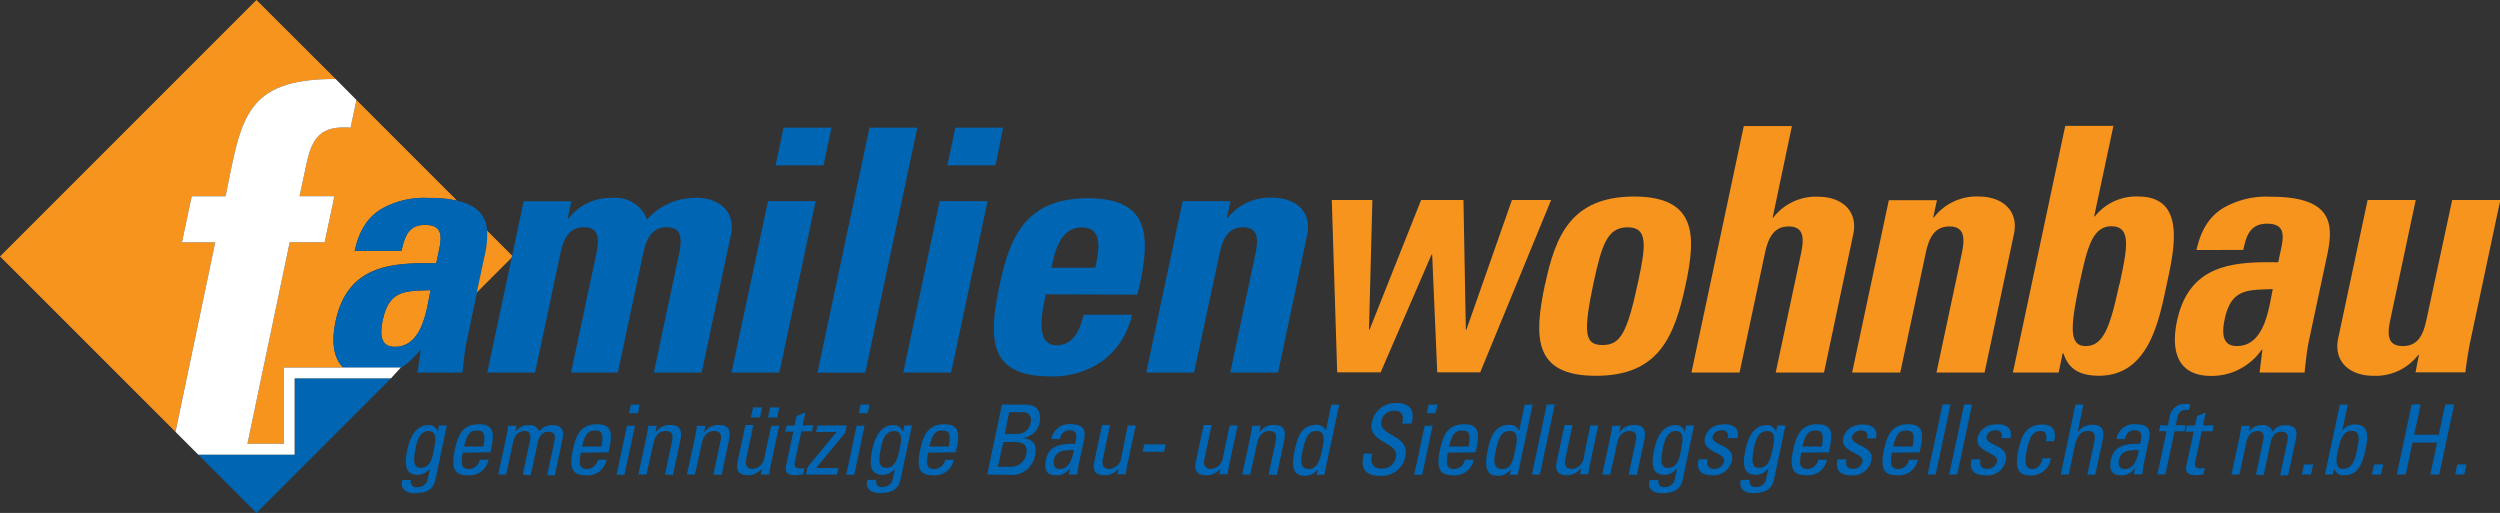 <svg xmlns="http://www.w3.org/2000/svg" viewBox="0 0 389.25 79.86"><rect x="0" y="0" width="389.25" height="79.86" fill="#333333" stroke="none"/><defs><style>.cls-1{fill:#f7941e;}.cls-2{fill:#0066b3;}.cls-3{fill:#fff;}</style></defs><g id="Ebene_2" data-name="Ebene 2"><g id="Ebene_1-2" data-name="Ebene 1"><path class="cls-1" d="M33.51,37.73H28.33l1.52-7.17h5.27c2.45-11.92,2.81-18.26,17-18.26h.12l.11.09L39.93,0,0,39.93,27.32,67.24v-.06Z"/><polygon class="cls-2" points="45.88 70.79 30.86 70.79 39.93 79.86 60.87 58.91 45.88 58.91 45.88 70.79"/><path class="cls-1" d="M52.25,50C54.13,41.22,61,40.85,67.92,41l.44-2.07c.48-2.26.51-3.9-2.18-3.9S63,36.94,62.51,39.06H55.23c.68-3.23,2.12-5.29,4.12-6.5a13.41,13.41,0,0,1,7.35-1.74,19.94,19.94,0,0,1,4.47.42L55.5,15.57l-.91,4.3c-4.62-.33-6,1.49-6.88,5.68l-1.07,5h5.43l-1.52,7.17H45.11L38.53,69.09h5.66V57.22h9.26c-1.6-1.54-1.83-4.19-1.2-7.18"/><path class="cls-1" d="M59.61,49.73C59.21,51.63,59,54,61.46,54c4.39,0,5-5.91,5.57-8.82-3.73.16-6.41-.15-7.42,4.6"/><path class="cls-2" d="M53.45,57.22h0Z"/><path class="cls-2" d="M61.46,54c-2.43,0-2.25-2.33-1.85-4.23,1-4.75,3.69-4.44,7.43-4.6C66.42,48,65.85,54,61.46,54M75.84,35.91c-.18-2.2-1.36-3.92-4.67-4.67a19.94,19.94,0,0,0-4.47-.42,13.41,13.41,0,0,0-7.35,1.74c-2,1.21-3.44,3.27-4.12,6.5h7.29C63,36.94,63.59,35,66.18,35s2.66,1.64,2.18,3.9L67.92,41c-6.9-.11-13.79.26-15.67,9.08-.63,3-.4,5.64,1.2,7.18h9l.53-.37a12.27,12.27,0,0,0,2.42-2.37h.11L65,58H72c.2-1.65.34-3.34.69-5l1.59-7.51,1.24-5.81a13.38,13.38,0,0,0,.37-3.83"/><path class="cls-1" d="M75.84,35.91a13.38,13.38,0,0,1-.37,3.83l-1.24,5.81,5.44-5.44.07-.31Z"/><path class="cls-2" d="M129.46,19.88l-1.24,5.86h-7.45L122,19.88ZM121.35,58H113.9l5.68-26.68H127Z"/><polygon class="cls-2" points="142.83 19.88 134.72 58.02 127.28 58.02 135.38 19.88 142.83 19.88"/><path class="cls-2" d="M156.19,19.88,155,25.74H147.5l1.25-5.86ZM148.09,58h-7.45l5.67-26.68h7.45Z"/><path class="cls-2" d="M177.09,45.87c2.08-8.56,2.35-15-7.69-15-9.83,0-12.21,6.23-13.76,13.52-1.77,8.35-1.74,14.21,7.87,14.21A13.38,13.38,0,0,0,171.93,56,12.16,12.16,0,0,0,176.25,49H168.7c-.47,2.22-1.54,4.76-4.18,4.76-3.28,0-2.37-4.76-1.7-7.93Zm-13.38-4.18c.48-2.27,1.28-6.28,4.72-6.28s2.65,3.7,2.1,6.28Z"/><path class="cls-2" d="M191,34h.1a8.34,8.34,0,0,1,7-3.22c3.54,0,6.21,2.11,5.42,5.81L199,58h-7.45l3.9-18.38c.51-2.38.48-4.23-1.9-4.23s-3.19,1.85-3.69,4.23L185.92,58h-7.45l5.67-26.68h7.45Z"/><path class="cls-2" d="M66.71,67.13c-1.41,0-1.82,1.69-2,2.71-.53,2.45-.09,3,.84,3,1.49,0,1.83-1.77,2-2.83s.7-2.9-.86-2.9m1.64-.88h1.24L67.8,74.67c-.37,1.71-1.59,2.12-3.27,2.12-1.27,0-2.29-.64-1.88-2.05H64A.85.85,0,0,0,65,75.85a1.56,1.56,0,0,0,1.61-1.32l.34-1.59h0a2.44,2.44,0,0,1-1.89,1c-2.07,0-2.1-1.78-1.62-4,.75-3.52,2.57-3.74,3.19-3.74a1.43,1.43,0,0,1,1.56,1.09h0Z"/><path class="cls-2" d="M75.25,69.53c.47-2.22-.09-2.5-1-2.5s-1.52.38-2,2.5Zm-3.19.94c-.45,2.14,0,2.56,1,2.56a1.79,1.79,0,0,0,1.65-1.45h1.36A3,3,0,0,1,72.88,74c-1.62,0-2.81-.48-2.09-3.86.48-2.24,1.13-4.08,3.78-4.08,2.18,0,2.47,1.19,1.93,3.72l-.14.65Z"/><path class="cls-2" d="M81.39,73.89l1.13-5.3c.16-.77.1-1.48-.9-1.48a1.78,1.78,0,0,0-1.18.52,2.67,2.67,0,0,0-.53,1.12l-1.1,5.14H77.57l1.29-6c.11-.53.2-1.06.26-1.59h1.32l-.2,1h0a2.34,2.34,0,0,1,2.14-1.1,1.46,1.46,0,0,1,1.58,1,2.3,2.3,0,0,1,2-1c.8,0,2,.18,1.66,2l-1.23,5.81H85.2l1.13-5.3c.17-.77.1-1.48-.89-1.48a1.34,1.34,0,0,0-1,.29,2.44,2.44,0,0,0-.71,1.35l-1.1,5.14Z"/><path class="cls-2" d="M93.63,69.53c.47-2.22-.09-2.5-1-2.5s-1.52.38-2,2.5Zm-3.19.94c-.45,2.14,0,2.56,1,2.56a1.79,1.79,0,0,0,1.65-1.45h1.36A3,3,0,0,1,91.26,74c-1.62,0-2.81-.48-2.09-3.86.48-2.24,1.13-4.08,3.78-4.08,2.18,0,2.47,1.19,1.93,3.72l-.14.65Z"/><path class="cls-2" d="M98.22,63h1.39l-.28,1.33h-1.4Zm-1,10.93H96l1.62-7.64h1.25Z"/><path class="cls-2" d="M103.54,73.89l1.12-5.3c.18-.81,0-1.48-1-1.48-1.36,0-1.81,1.21-2,2.26l-1,4.52H99.39l1.29-6c.11-.53.19-1.06.26-1.59h1.32l-.21,1h.06a2.54,2.54,0,0,1,2.28-1.13c1.64,0,1.84,1,1.52,2.49l-1.13,5.3Z"/><path class="cls-2" d="M111.08,73.89l1.12-5.3c.18-.81,0-1.48-1-1.48-1.36,0-1.82,1.21-2,2.26l-1,4.52h-1.24l1.29-6c.11-.53.19-1.06.26-1.59h1.32l-.21,1h.06a2.54,2.54,0,0,1,2.28-1.13c1.64,0,1.84,1,1.52,2.49l-1.13,5.3Z"/><path class="cls-2" d="M121,65h-1.42l.33-1.57h1.43Zm-2.66,0h-1.43l.34-1.57h1.42Zm1.74,1.29h1.24l-1.29,6c-.11.53-.2,1.06-.26,1.59h-1.32l.2-.92h-.05A2.78,2.78,0,0,1,116.46,74c-1.33,0-1.91-.66-1.64-2l1.24-5.83h1.24l-1.12,5.3c-.2.92.09,1.54,1,1.54A2,2,0,0,0,119,71.32Z"/><path class="cls-2" d="M123.72,66.25l.32-1.47,1.36-.56-.43,2h1.66l-.2.94h-1.66l-1,4.67c-.1.49-.23,1.11.9,1.11l.57-.06-.2,1c-.41,0-.84.12-1.25.12-1.18,0-1.61-.48-1.42-1.36l1.15-5.43h-1.25l.2-.94Z"/><polygon class="cls-2" points="131.6 67.38 127.05 72.88 130.53 72.88 130.32 73.89 125.49 73.89 125.74 72.73 130.22 67.29 130.23 67.26 127.06 67.26 127.28 66.25 131.84 66.25 131.6 67.38"/><path class="cls-2" d="M134,63h1.39l-.28,1.33h-1.4Zm-1,10.93h-1.24l1.62-7.64h1.24Z"/><path class="cls-2" d="M139.15,67.13c-1.41,0-1.82,1.69-2,2.71-.52,2.45-.08,3,.84,3,1.5,0,1.83-1.77,2.06-2.83s.69-2.9-.86-2.9m1.64-.88H142l-1.79,8.42c-.37,1.71-1.59,2.12-3.27,2.12-1.27,0-2.29-.64-1.88-2.05h1.39a.85.85,0,0,0,.93,1.11A1.57,1.57,0,0,0,139,74.53l.34-1.59h0a2.44,2.44,0,0,1-1.89,1c-2.07,0-2.1-1.78-1.62-4,.75-3.52,2.57-3.74,3.19-3.74a1.44,1.44,0,0,1,1.56,1.09h0Z"/><path class="cls-2" d="M147.7,69.53c.48-2.22-.09-2.5-1-2.5s-1.51.38-2,2.5Zm-3.18.94c-.45,2.14,0,2.56,1,2.56a1.78,1.78,0,0,0,1.64-1.45h1.36A3,3,0,0,1,145.33,74c-1.62,0-2.8-.48-2.08-3.86.48-2.24,1.13-4.08,3.78-4.08,2.18,0,2.47,1.19,1.93,3.72l-.14.65Z"/><path class="cls-2" d="M156.45,67.56h2a2,2,0,0,0,2-1.74,1.22,1.22,0,0,0-1.32-1.65h-2Zm-1.09,5.12h2a2.4,2.4,0,0,0,2.41-1.86c.37-1.74-.64-2-2.07-2h-1.48Zm-1.65,1.21L156,63h3.56c1.51,0,1.92.52,2.2,1.12a2.74,2.74,0,0,1,.13,1.46,2.94,2.94,0,0,1-2.43,2.58l0,.08c1.53.18,2,1.12,1.69,2.62a3.61,3.61,0,0,1-3.94,3.07Z"/><path class="cls-2" d="M164.09,71.62c-.16.74.06,1.41.9,1.41s1.79-.47,2.2-2.94c-1.19,0-2.75-.09-3.1,1.53m2.55,1.17h0A2.38,2.38,0,0,1,164.42,74c-1.62,0-1.86-1-1.55-2.51.49-2.32,2.78-2.42,4.52-2.38.24-1,.49-2.12-.84-2.12a1.46,1.46,0,0,0-1.49,1.37h-1.34a2.75,2.75,0,0,1,3.08-2.3c2,0,2.26,1,2,2.3L168,72.08a12.66,12.66,0,0,0-.24,1.81h-1.36Z"/><path class="cls-2" d="M175.59,66.25h1.24l-1.29,6c-.11.53-.19,1.06-.26,1.59H174l.2-.92h0A2.76,2.76,0,0,1,172,74c-1.34,0-1.92-.66-1.64-2l1.24-5.83h1.24l-1.13,5.3c-.2.92.1,1.54,1,1.54a2,2,0,0,0,1.88-1.77Z"/><polygon class="cls-2" points="178.16 69.18 181.49 69.18 181.24 70.35 177.91 70.35 178.16 69.18"/><path class="cls-2" d="M191.46,66.25h1.24l-1.29,6c-.11.53-.2,1.06-.26,1.59h-1.32L190,73H190A2.78,2.78,0,0,1,187.81,74c-1.33,0-1.91-.66-1.64-2l1.24-5.83h1.24l-1.12,5.3c-.2.92.09,1.54,1,1.54a2,2,0,0,0,1.88-1.77Z"/><path class="cls-2" d="M197.52,73.89l1.13-5.3c.17-.81,0-1.48-1-1.48-1.36,0-1.81,1.21-2,2.26l-1,4.52h-1.24l1.29-6c.11-.53.19-1.06.26-1.59h1.32l-.21,1h.06a2.54,2.54,0,0,1,2.28-1.13c1.64,0,1.84,1,1.52,2.49l-1.13,5.3Z"/><path class="cls-2" d="M205,67.11c-1.34,0-1.74,1.06-2.18,3.1-.24,1.15-.6,2.82,1,2.82,1.4,0,1.76-1.73,2.09-3.27.22-1,.5-2.65-.87-2.65M207.28,63h1.24l-2.33,10.93H205l.2-.91h0a2.41,2.41,0,0,1-2,1.06c-1.22,0-2.36-.48-1.65-3.84.41-1.91.94-4.1,3.41-4.1a1.51,1.51,0,0,1,1.48.92h0Z"/><path class="cls-2" d="M213.67,70.64l-.07.32c-.31,1.48.52,2,1.42,2a2.15,2.15,0,0,0,2.33-1.77c.51-2.43-4.45-2.15-3.75-5.44a3.72,3.72,0,0,1,3.84-3c2,0,2.91,1,2.35,3.2h-1.46c.27-1.2.06-2-1.25-2a2,2,0,0,0-2,1.6c-.51,2.41,4.47,2.06,3.73,5.53a3.73,3.73,0,0,1-4,3c-3.23,0-2.7-2.44-2.45-3.48Z"/><path class="cls-2" d="M222.43,63h1.39l-.28,1.33h-1.39Zm-1,10.93h-1.24l1.63-7.64h1.24Z"/><path class="cls-2" d="M228.63,69.53c.48-2.22-.08-2.5-1-2.5s-1.52.38-2,2.5Zm-3.18.94c-.45,2.14,0,2.56,1,2.56a1.78,1.78,0,0,0,1.64-1.45h1.37A3,3,0,0,1,226.27,74c-1.62,0-2.81-.48-2.09-3.86.48-2.24,1.13-4.08,3.78-4.08,2.18,0,2.47,1.19,1.93,3.72l-.14.65Z"/><path class="cls-2" d="M235.07,67.11c-1.33,0-1.74,1.06-2.18,3.1-.24,1.15-.59,2.82,1,2.82s1.76-1.73,2.09-3.27c.22-1,.51-2.65-.87-2.65M237.39,63h1.24l-2.32,10.93h-1.25l.2-.91h0a2.41,2.41,0,0,1-2,1.06c-1.23,0-2.37-.48-1.65-3.84.4-1.91.93-4.1,3.4-4.1a1.5,1.5,0,0,1,1.48.92h.05Z"/><polygon class="cls-2" points="239.76 73.89 238.52 73.89 240.84 62.96 242.08 62.96 239.76 73.89"/><path class="cls-2" d="M247.61,66.25h1.24l-1.29,6c-.11.53-.2,1.06-.26,1.59H246l.2-.92h-.05A2.78,2.78,0,0,1,244,74c-1.33,0-1.91-.66-1.64-2l1.24-5.83h1.25l-1.13,5.3c-.2.92.09,1.54,1,1.54a2,2,0,0,0,1.88-1.77Z"/><path class="cls-2" d="M253.58,73.89l1.13-5.3c.17-.81,0-1.48-1-1.48-1.37,0-1.82,1.21-2,2.26l-1,4.52h-1.24l1.29-6c.11-.53.19-1.06.26-1.59h1.32l-.21,1h.06a2.55,2.55,0,0,1,2.29-1.13c1.63,0,1.83,1,1.51,2.49l-1.13,5.3Z"/><path class="cls-2" d="M260.91,67.13c-1.41,0-1.82,1.69-2,2.71-.52,2.45-.09,3,.84,3,1.5,0,1.83-1.77,2-2.83s.7-2.9-.86-2.9m1.64-.88h1.24L262,74.67c-.36,1.71-1.59,2.12-3.27,2.12-1.27,0-2.29-.64-1.88-2.05h1.39a.85.85,0,0,0,.93,1.11,1.58,1.58,0,0,0,1.62-1.32l.34-1.59h-.05a2.43,2.43,0,0,1-1.88,1c-2.08,0-2.11-1.78-1.62-4,.74-3.52,2.56-3.74,3.18-3.74a1.43,1.43,0,0,1,1.56,1.09h0Z"/><path class="cls-2" d="M266.58,74c-1.65,0-2.52-.72-2.1-2.48h1.4c-.09.44-.29,1.47,1,1.47a1.49,1.49,0,0,0,1.57-1.17c.29-1.36-3.52-1.39-3-3.67.17-.81.93-2.09,3.08-2.09,1.36,0,2.38.65,2,2.16H269c.18-.8-.15-1.23-.94-1.23a1.36,1.36,0,0,0-1.4,1c-.28,1.35,3.54,1.32,3,3.65A2.89,2.89,0,0,1,266.58,74"/><path class="cls-2" d="M275.08,67.13c-1.41,0-1.81,1.69-2,2.71-.52,2.45-.08,3,.84,3,1.5,0,1.83-1.77,2.06-2.83s.69-2.9-.87-2.9m1.64-.88H278l-1.79,8.42c-.36,1.71-1.59,2.12-3.27,2.12-1.27,0-2.28-.64-1.88-2.05h1.39a.85.85,0,0,0,.93,1.11A1.58,1.58,0,0,0,275,74.53l.34-1.59h-.05a2.43,2.43,0,0,1-1.88,1c-2.08,0-2.11-1.78-1.62-4,.74-3.52,2.56-3.74,3.19-3.74a1.42,1.42,0,0,1,1.55,1.09h0Z"/><path class="cls-2" d="M283.64,69.53c.47-2.22-.09-2.5-1-2.5s-1.52.38-2,2.5Zm-3.19.94c-.45,2.14,0,2.56,1,2.56a1.79,1.79,0,0,0,1.65-1.45h1.36A3,3,0,0,1,281.27,74c-1.62,0-2.81-.48-2.09-3.86.48-2.24,1.13-4.08,3.78-4.08,2.18,0,2.47,1.19,1.93,3.72l-.14.65Z"/><path class="cls-2" d="M288.22,74c-1.65,0-2.53-.72-2.11-2.48h1.41c-.1.44-.3,1.47,1,1.47A1.48,1.48,0,0,0,290,71.86c.29-1.36-3.52-1.39-3-3.67.17-.81.93-2.09,3.08-2.09,1.36,0,2.39.65,2,2.16h-1.38c.19-.8-.14-1.23-.93-1.23a1.35,1.35,0,0,0-1.4,1c-.29,1.35,3.53,1.32,3,3.65A2.91,2.91,0,0,1,288.22,74"/><path class="cls-2" d="M297.78,69.53c.47-2.22-.09-2.5-1-2.5s-1.52.38-2,2.5Zm-3.19.94c-.45,2.14,0,2.56,1,2.56a1.78,1.78,0,0,0,1.64-1.45h1.37A3,3,0,0,1,295.41,74c-1.62,0-2.81-.48-2.09-3.86.48-2.24,1.13-4.08,3.78-4.08,2.18,0,2.47,1.19,1.93,3.72l-.14.65Z"/><polygon class="cls-2" points="301.38 73.89 300.13 73.89 302.46 62.96 303.7 62.96 301.38 73.89"/><polygon class="cls-2" points="304.74 73.89 303.49 73.89 305.82 62.96 307.06 62.96 304.74 73.89"/><path class="cls-2" d="M309.08,74c-1.65,0-2.53-.72-2.11-2.48h1.41c-.09.44-.3,1.47,1,1.47a1.48,1.48,0,0,0,1.56-1.17c.29-1.36-3.51-1.39-3-3.67.17-.81.93-2.09,3.08-2.09,1.36,0,2.39.65,2,2.16h-1.38c.19-.8-.14-1.23-.93-1.23a1.35,1.35,0,0,0-1.4,1c-.29,1.35,3.54,1.32,3,3.65A2.91,2.91,0,0,1,309.08,74"/><path class="cls-2" d="M318.54,68.7c.3-1.26-.25-1.59-.72-1.59-.95,0-1.7.45-2.15,2.54-.52,2.49-.4,3.38.89,3.38.29,0,1.22-.3,1.46-1.68h1.31a3.12,3.12,0,0,1-3,2.69c-1.62,0-2.8-.48-2.08-3.86.48-2.24,1.13-4.08,3.78-4.08,1.52,0,2.23.89,1.79,2.6Z"/><path class="cls-2" d="M325,73.89l1.1-5.17c.2-.94,0-1.61-1-1.61-1.24,0-1.77,1-2.05,2.29l-.95,4.49h-1.24L323.15,63h1.24l-.9,4.27h.06a2.53,2.53,0,0,1,2.31-1.13c1.3,0,1.89.65,1.53,2.37l-1.16,5.42Z"/><path class="cls-2" d="M329.91,71.62c-.16.74.06,1.41.9,1.41s1.79-.47,2.2-2.94c-1.19,0-2.76-.09-3.1,1.53m2.55,1.17h0A2.38,2.38,0,0,1,330.24,74c-1.62,0-1.86-1-1.55-2.51.49-2.32,2.78-2.42,4.52-2.38.24-1,.49-2.12-.84-2.12a1.46,1.46,0,0,0-1.49,1.37h-1.34a2.74,2.74,0,0,1,3.07-2.3c2,0,2.27,1,2,2.3l-.78,3.68a12.66,12.66,0,0,0-.24,1.81h-1.36Z"/><path class="cls-2" d="M337.53,66.25l.32-1.49a2.29,2.29,0,0,1,2.59-1.84,3.22,3.22,0,0,1,.58,0l-.19.9c-1.3-.1-1.65.46-1.78,1.09l-.28,1.3h1.55l-.2.94h-1.54l-1.43,6.7h-1.24l1.42-6.7h-1.18l.2-.94Z"/><path class="cls-2" d="M341.77,66.25l.31-1.47,1.36-.56-.43,2h1.67l-.2.94h-1.67l-1,4.67c-.11.49-.24,1.11.9,1.11l.57-.06-.2,1c-.42,0-.85.12-1.25.12-1.18,0-1.61-.48-1.43-1.36l1.16-5.43h-1.26l.2-.94Z"/><path class="cls-2" d="M351.26,73.89l1.12-5.3c.17-.77.11-1.48-.89-1.48a1.83,1.83,0,0,0-1.19.52,2.77,2.77,0,0,0-.52,1.12l-1.1,5.14h-1.24l1.29-6c.11-.53.19-1.06.26-1.59h1.32l-.2,1h0a2.33,2.33,0,0,1,2.14-1.1,1.46,1.46,0,0,1,1.58,1,2.28,2.28,0,0,1,2-1c.81,0,2.05.18,1.67,2l-1.24,5.81h-1.24l1.13-5.3c.16-.77.1-1.48-.9-1.48a1.34,1.34,0,0,0-1,.29,2.51,2.51,0,0,0-.71,1.35l-1.09,5.14Z"/><polygon class="cls-2" points="359.83 73.89 358.4 73.89 358.74 72.32 360.16 72.32 359.83 73.89"/><path class="cls-2" d="M364.81,73c1.56,0,1.91-1.67,2.16-2.82.43-2,.48-3.1-.86-3.1s-1.78,1.64-2,2.65c-.25,1.17-.83,3.27.7,3.27m-1.58.86H362L364.32,63h1.24L364.69,67h.05a2.44,2.44,0,0,1,1.88-.92c2.46,0,2.06,2.19,1.65,4.1C367.56,73.56,366.21,74,365,74A1.45,1.45,0,0,1,363.46,73h0Z"/><polygon class="cls-2" points="370.73 73.89 369.3 73.89 369.64 72.32 371.06 72.32 370.73 73.89"/><polygon class="cls-2" points="373.18 73.89 375.5 62.96 376.9 62.96 375.89 67.69 379.72 67.69 380.73 62.96 382.12 62.96 379.79 73.89 378.4 73.89 379.46 68.9 375.63 68.9 374.57 73.89 373.18 73.89"/><polygon class="cls-2" points="383.69 73.89 382.26 73.89 382.6 72.32 384.02 72.32 383.69 73.89"/><path class="cls-2" d="M108.38,30.82a9.93,9.93,0,0,0-7.64,3.37,5.16,5.16,0,0,0-5.25-3.37,8.31,8.31,0,0,0-7,3.22h-.11l.58-2.7H81.53l-1.79,8.47-.07.3L75.87,58h7.44l3.91-18.39c.51-2.38,1.32-4.23,3.7-4.23s2.41,1.85,1.91,4.23L88.91,58H96.2l3.91-18.39c.51-2.38,1.32-4.23,3.7-4.23s2.41,1.85,1.9,4.23L101.81,58h7.44l4.55-21.4c.79-3.7-1.88-5.81-5.42-5.81"/><polygon class="cls-1" points="207.36 31.14 213.68 31.14 213.15 51.33 213.24 51.33 221.27 31.14 227.86 31.14 228.23 51.33 228.32 51.33 235.41 31.14 241.51 31.14 230.47 57.97 223.78 57.97 222.99 39.64 222.89 39.64 214.97 57.97 208.2 57.97 207.36 31.14"/><path class="cls-1" d="M255.08,43.78c1.19-5.58,1.52-8.39-1.67-8.39s-4,2.81-5.24,8.39c-1.74,8.19-1.42,9.94,1.34,9.94s3.83-1.75,5.57-9.94m-14.49.43c1.56-7.34,3.95-13.61,13.84-13.61s9.61,6.27,8.05,13.61c-1.78,8.4-4.31,14.3-14,14.3s-9.7-5.9-7.91-14.3"/><path class="cls-1" d="M276.48,58l3.93-18.49c.51-2.39.48-4.25-1.91-4.25s-3.21,1.86-3.72,4.25L270.85,58h-7.49l8.15-38.37H279l-3,14.25h.1a8.38,8.38,0,0,1,7-3.25c3.56,0,6.24,2.13,5.45,5.85L284,58Z"/><path class="cls-1" d="M301,33.85h.11a8.37,8.37,0,0,1,7-3.25c3.56,0,6.25,2.13,5.46,5.85L309,58h-7.49l3.93-18.49c.51-2.39.48-4.25-1.91-4.25s-3.22,1.86-3.72,4.25L295.87,58h-7.49l5.71-26.83h7.49Z"/><path class="cls-1" d="M330,44.32c1.14-5.37,2-9.09-1.26-9.09-3.08,0-3.82,3.72-5,9.09-1.43,6.74-1.55,9.56,1,9.56,2.71,0,3.79-2.82,5.22-9.56M321.56,19.6h7.5l-3,14.09h.11a8.21,8.21,0,0,1,6.76-3.09c7.55,0,5.57,8.35,4.41,13.77S334.6,58.5,326.84,58.5c-2.86,0-4.74-.9-5.57-3.5h-.11l-.63,3h-7.12Z"/><path class="cls-1" d="M346.4,49.63c-.41,1.91-.58,4.25,1.86,4.25,4.41,0,5-6,5.61-8.87-3.76.16-6.45-.16-7.47,4.62M359.51,53c-.35,1.65-.5,3.35-.69,5h-7l.43-3.56h-.1a9.48,9.48,0,0,1-7.89,4.09c-5.21,0-6.29-3.87-5.3-8.55,1.89-8.88,8.82-9.25,15.76-9.14l.44-2.08c.49-2.28.52-3.93-2.19-3.93s-3.24,2-3.69,4.09H342c.69-3.24,2.14-5.31,4.15-6.53a13.46,13.46,0,0,1,7.39-1.76c9.51,0,9.86,4.1,8.82,9Z"/><path class="cls-1" d="M376.63,55.26h-.11a8.35,8.35,0,0,1-7,3.25c-3.56,0-6.25-2.13-5.46-5.85l4.58-21.52h7.49l-3.95,18.6c-.51,2.39-.46,4.14,1.93,4.14s3.19-1.75,3.7-4.14l4-18.6h7.49l-4.57,21.52c-.38,1.75-.66,3.56-.87,5.31h-7.76Z"/><path class="cls-3" d="M55.5,15.57l-.91,4.3c-4.62-.33-6,1.49-6.88,5.68l-1.07,5h5.43l-1.52,7.17H45.11L38.53,69.09h5.66V57.22H62.41l-1.54,1.69h-15V70.79h-15l-3.54-3.54v-.07l6.18-29.45H28.33l1.52-7.17h5.27c2.45-11.92,2.81-18.26,17-18.26h.12l.11.09Z"/></g></g></svg>
